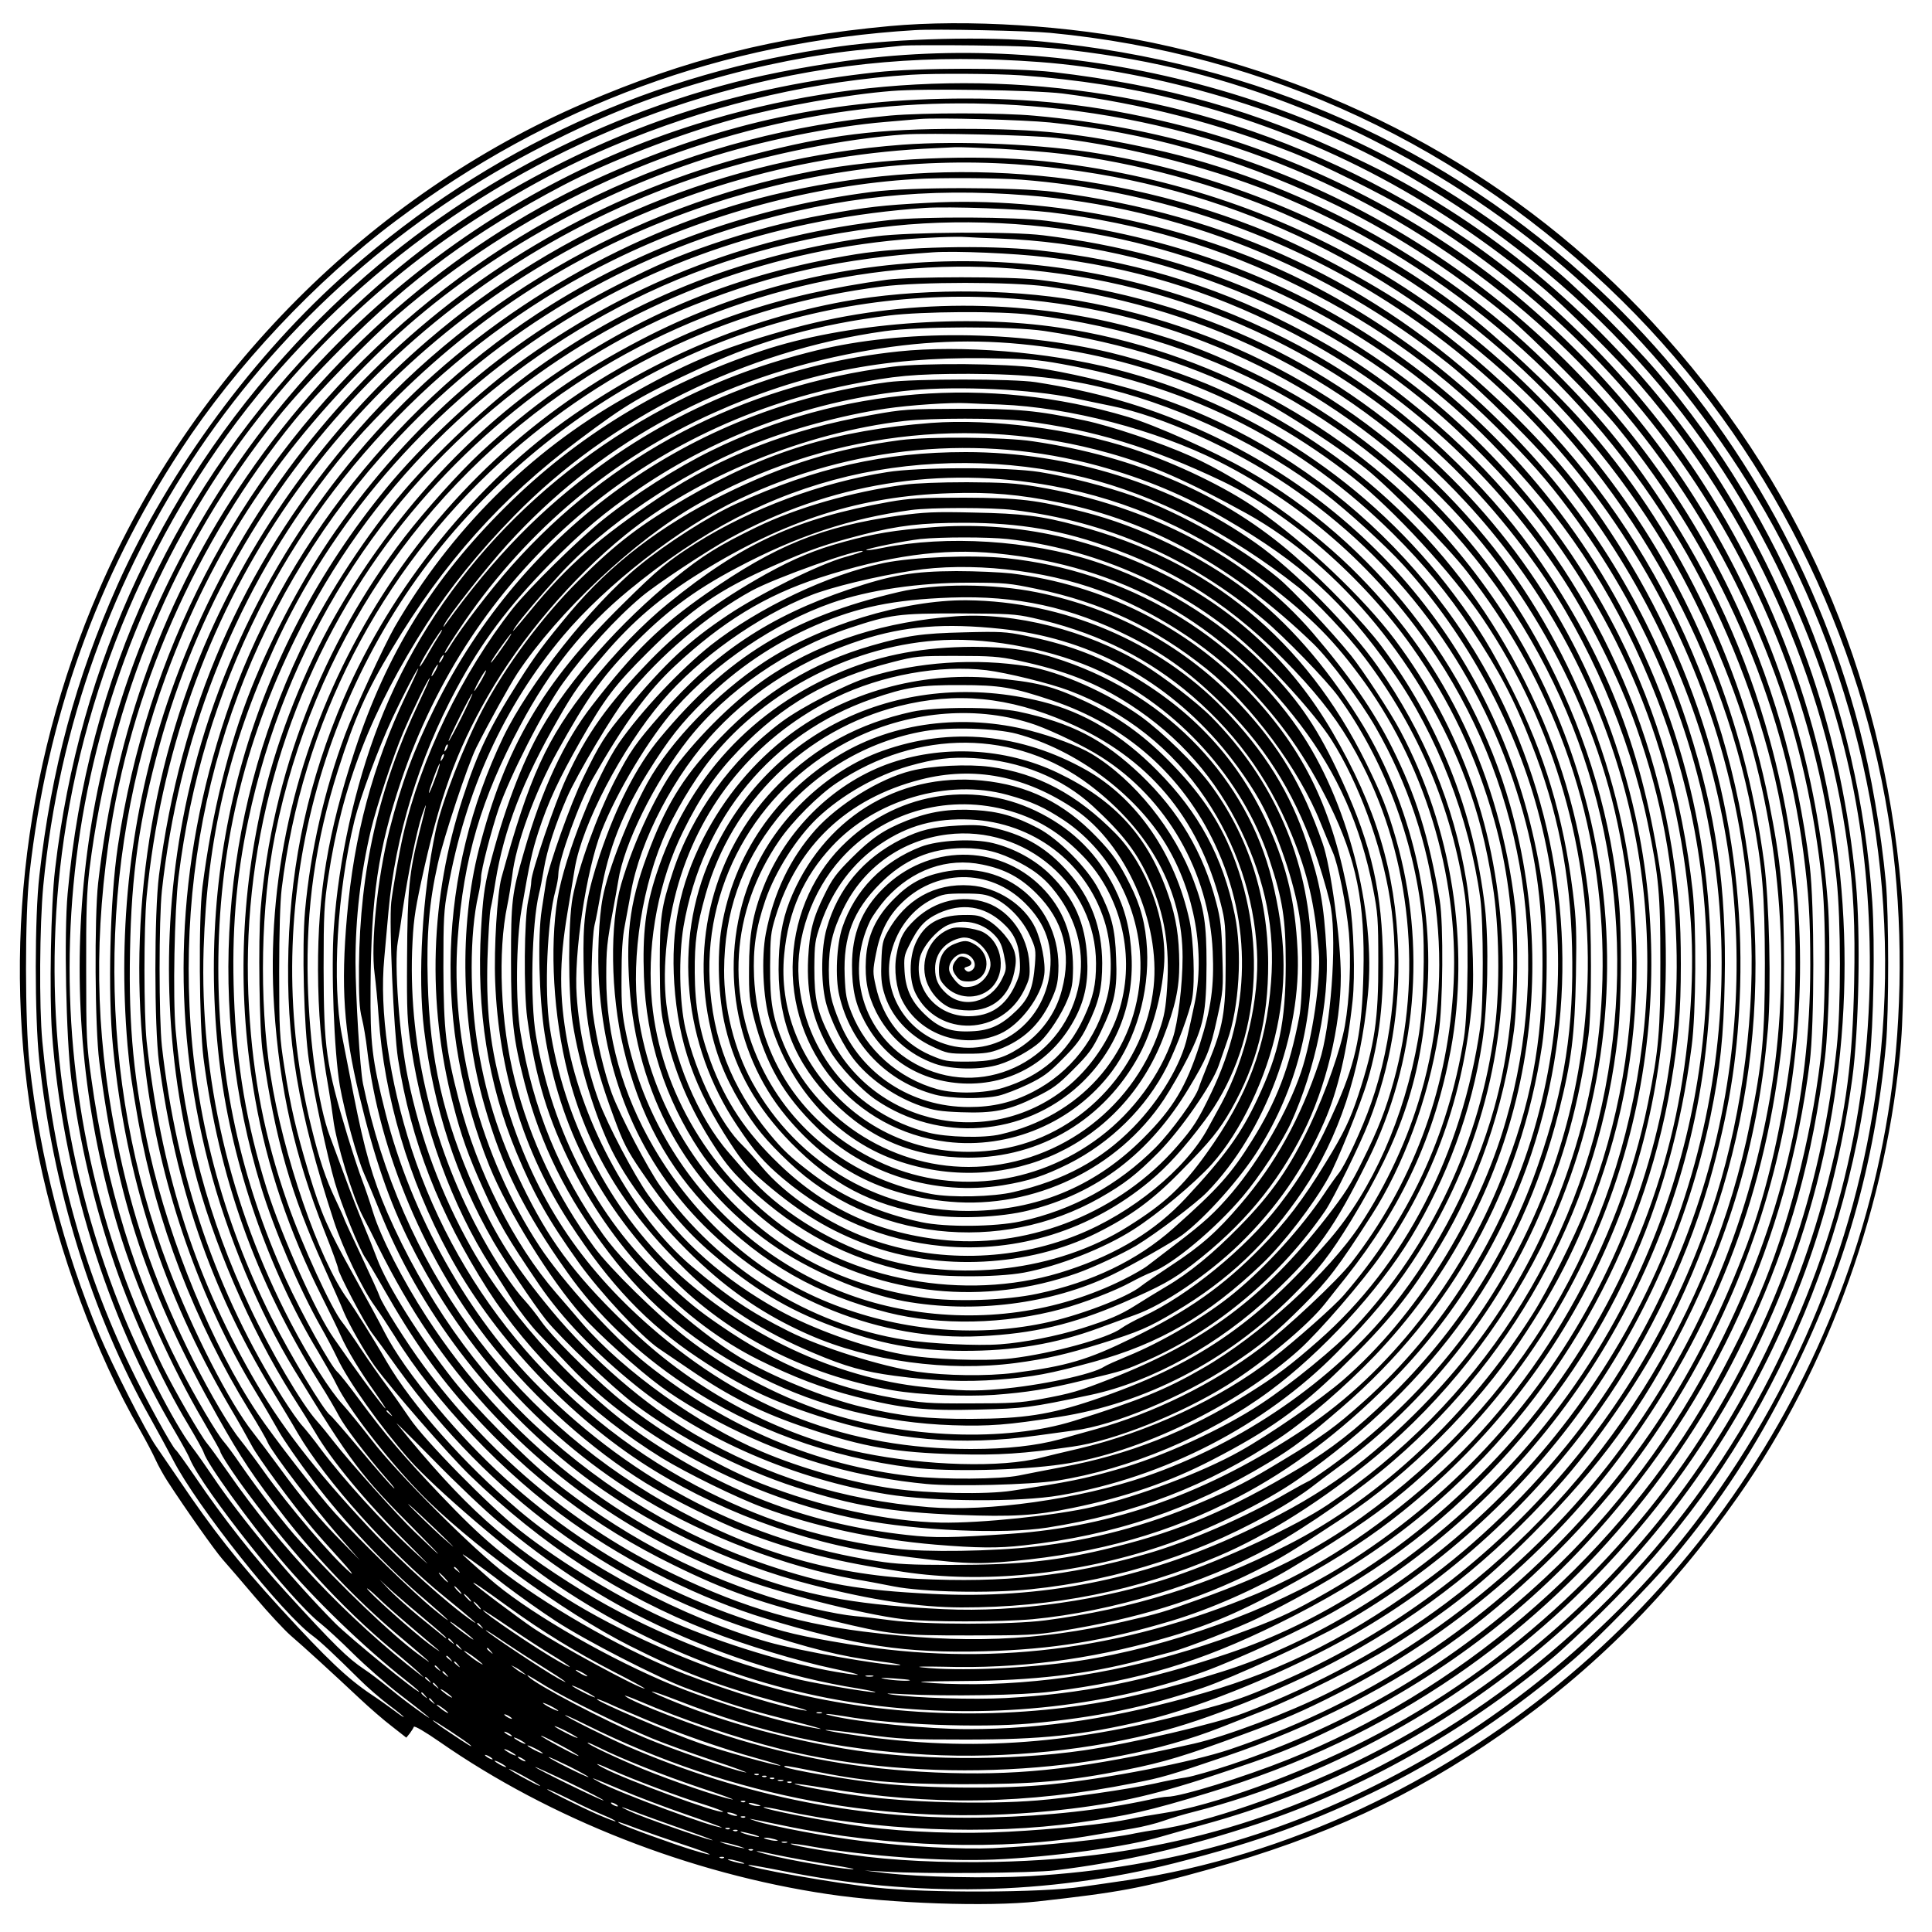 <?xml version="1.0" encoding="UTF-8" standalone="yes"?>
<svg version="1.0" xmlns="http://www.w3.org/2000/svg" width="100mm" height="100mm" viewBox="0 0 1000 1000" preserveAspectRatio="xMidYMid meet">
  <g transform="translate(0,1000) scale(0.1,-0.1)" fill="#000000" stroke="none">
    <path d="M4605 9865 c-591 -55 -1056 -172 -1580 -398 -1106 -476 -2028 -1401
-2513 -2522 -403 -930 -512 -1959 -311 -2935 102 -493 296 -1018 522 -1409 33
-58 70 -129 83 -158 13 -29 41 -79 61 -110 97 -149 241 -353 284 -403 27 -30
104 -120 172 -200 68 -80 149 -167 181 -195 69 -59 224 -201 356 -325 52 -49
128 -115 169 -146 l74 -58 18 22 c9 12 19 28 21 34 3 7 59 -26 134 -78 572
-398 1295 -682 2009 -788 328 -49 827 -66 1085 -38 428 48 536 68 890 167 593
166 1042 373 1510 698 477 331 875 730 1227 1232 471 671 774 1519 843 2356
15 188 16 615 1 784 -98 1134 -531 2120 -1289 2938 -681 735 -1572 1233 -2587
1446 -426 89 -958 123 -1360 86z m830 -35 c1125 -107 2149 -586 2960 -1386
752 -742 1249 -1730 1394 -2774 60 -431 58 -930 -5 -1360 -235 -1602 -1263
-2980 -2739 -3672 -389 -182 -806 -310 -1204 -369 -75 -11 -183 -27 -241 -35
-207 -31 -799 -33 -1067 -4 -219 23 -672 104 -659 117 2 2 82 -12 177 -31 685
-139 1373 -125 2027 40 437 111 726 216 1092 398 330 165 680 401 981 662 121
105 398 389 508 519 246 294 428 573 605 925 282 559 439 1108 498 1735 15
169 15 674 -1 840 -25 264 -76 561 -137 795 -228 871 -698 1664 -1349 2274
-790 739 -1768 1174 -2880 1281 -281 28 -752 16 -1047 -25 -964 -135 -1817
-525 -2544 -1164 -486 -426 -930 -1030 -1195 -1622 -217 -486 -343 -955 -405
-1504 -25 -214 -25 -729 -1 -956 71 -665 272 -1317 573 -1850 43 -77 96 -175
119 -219 122 -239 567 -799 725 -913 37 -27 114 -99 239 -223 42 -42 111 -102
154 -134 42 -31 77 -60 77 -62 0 -3 -21 11 -47 31 -27 20 -81 59 -122 86 -124
83 -229 183 -469 445 -224 245 -352 408 -525 665 -43 63 -96 141 -119 174 -51
72 -227 420 -293 576 -186 446 -307 914 -362 1400 -24 220 -25 772 0 990 91
808 348 1527 783 2192 283 433 698 875 1114 1186 795 596 1693 926 2685 986
106 7 586 -3 700 -14z m110 -90 c429 -51 795 -143 1190 -300 214 -86 302 -127
490 -227 774 -414 1405 -1017 1865 -1782 512 -852 742 -1875 646 -2866 -86
-879 -399 -1689 -930 -2404 -368 -497 -901 -966 -1451 -1276 -641 -363 -1283
-552 -2025 -596 -217 -12 -567 -5 -745 16 l-110 13 115 -6 c198 -12 757 -7
870 7 348 42 682 119 1050 241 534 178 1068 477 1520 854 47 38 161 145 254
236 393 386 686 786 926 1269 244 490 406 1040 466 1581 22 200 29 615 15 830
-69 1018 -460 1982 -1117 2750 -124 145 -378 400 -509 511 -537 455 -1140 775
-1810 960 -598 165 -1207 214 -1795 144 -217 -26 -471 -73 -651 -119 -844
-217 -1609 -661 -2209 -1282 -742 -768 -1190 -1719 -1315 -2794 -22 -185 -30
-645 -16 -845 53 -726 281 -1465 635 -2062 35 -60 71 -124 79 -145 63 -151
527 -736 675 -850 29 -23 106 -93 170 -157 65 -64 173 -159 241 -211 133 -102
189 -148 128 -106 -68 48 -111 80 -187 142 -41 33 -97 76 -125 94 -84 56 -156
126 -403 397 -163 178 -326 384 -469 595 -52 76 -98 140 -103 143 -16 10 -158
267 -234 427 -250 518 -399 1070 -457 1688 -17 184 -14 603 5 805 161 1664
1128 3091 2604 3838 290 147 533 244 832 330 278 81 566 137 816 161 87 9 177
17 199 20 22 2 186 3 365 1 253 -3 365 -8 505 -25z m-165 -61 c612 -46 1312
-255 1832 -545 915 -511 1600 -1237 2024 -2144 287 -615 426 -1202 441 -1865
18 -795 -150 -1530 -512 -2244 -403 -794 -1050 -1473 -1830 -1918 -692 -396
-1367 -582 -2175 -600 -282 -6 -535 6 -755 37 -172 24 -318 51 -312 57 3 2 58
-5 123 -17 276 -48 673 -76 929 -65 300 13 691 66 870 120 44 13 141 40 215
61 1182 324 2179 1099 2788 2164 299 525 483 1073 569 1695 35 258 44 749 19
1016 -73 756 -301 1435 -696 2066 -347 553 -860 1069 -1413 1419 -178 113
-282 171 -494 272 -498 238 -968 371 -1553 439 -207 23 -698 23 -915 -1 -687
-75 -1253 -254 -1835 -578 -363 -203 -678 -444 -995 -762 -793 -796 -1254
-1787 -1355 -2912 -19 -206 -8 -746 19 -959 42 -324 117 -646 226 -965 96
-278 243 -598 377 -820 41 -69 79 -136 83 -150 18 -58 231 -353 392 -545 179
-213 437 -462 656 -634 37 -29 67 -55 67 -57 0 -15 -364 282 -437 356 -226
229 -491 548 -633 760 -35 52 -83 120 -106 150 -89 115 -272 471 -372 725
-310 781 -410 1614 -291 2425 136 933 550 1812 1173 2492 623 681 1416 1160
2306 1392 515 135 1009 177 1570 135z m-95 -69 c297 -22 566 -64 825 -130 691
-176 1299 -490 1870 -965 117 -98 396 -375 511 -510 576 -670 953 -1509 1073
-2390 30 -222 39 -402 33 -704 -8 -399 -40 -649 -133 -1016 -332 -1320 -1217
-2413 -2439 -3010 -347 -169 -784 -320 -1033 -355 -39 -5 -91 -14 -115 -19
-125 -28 -479 -65 -737 -77 -165 -7 -437 7 -678 37 -168 20 -473 77 -552 104
-50 17 -50 16 145 -24 541 -113 1136 -132 1603 -50 64 11 157 27 206 35 49 8
121 26 160 40 39 14 107 34 151 45 738 187 1479 612 2030 1164 308 309 558
637 762 1000 828 1473 766 3302 -159 4725 -311 479 -752 933 -1218 1252 -415
285 -899 511 -1379 643 -849 234 -1762 218 -2606 -47 -591 -185 -1137 -492
-1610 -904 -469 -408 -844 -896 -1120 -1459 -517 -1055 -604 -2279 -245 -3410
97 -303 257 -659 425 -945 46 -80 85 -148 85 -152 0 -13 69 -118 142 -216 238
-322 489 -595 743 -807 72 -59 139 -117 150 -129 l20 -20 -20 15 c-375 290
-728 663 -995 1049 -44 63 -93 131 -109 150 -32 38 -164 266 -229 396 -22 43
-72 156 -112 249 -611 1437 -458 3079 408 4385 326 491 774 940 1262 1265 298
198 563 338 866 458 473 188 957 298 1449 330 121 8 442 6 570 -3z m215 -94
c408 -52 806 -154 1195 -308 140 -55 458 -213 597 -296 1256 -752 2061 -2011
2214 -3462 23 -214 23 -662 1 -870 -75 -696 -276 -1306 -621 -1887 -425 -716
-1068 -1318 -1816 -1700 -351 -179 -796 -340 -1050 -378 -53 -8 -129 -21 -170
-30 -117 -25 -395 -54 -632 -66 -237 -13 -518 -3 -743 26 -181 24 -532 91
-522 101 2 2 45 -5 95 -16 485 -106 1066 -130 1532 -64 258 36 367 61 670 153
480 145 897 343 1285 608 653 447 1192 1087 1525 1811 205 445 324 874 386
1387 22 184 30 606 15 801 -94 1223 -645 2316 -1566 3105 -491 421 -1123 749
-1760 914 -392 101 -732 145 -1135 145 -679 0 -1250 -121 -1868 -396 -728
-322 -1385 -875 -1854 -1559 -427 -621 -680 -1316 -770 -2105 -20 -179 -17
-749 6 -925 89 -710 253 -1200 614 -1840 120 -213 186 -312 346 -518 163 -210
378 -434 573 -599 195 -164 213 -181 116 -109 -139 103 -397 350 -610 584 -76
82 -212 258 -308 397 -32 47 -71 100 -86 117 -38 44 -148 231 -229 388 -229
447 -382 945 -457 1490 -25 177 -27 216 -27 565 -1 304 3 402 17 520 110 877
439 1669 970 2333 75 95 202 233 336 367 362 362 682 597 1146 841 237 124
601 265 889 344 235 64 581 126 811 144 167 14 736 5 885 -13z m-90 -72 c899
-86 1733 -435 2435 -1018 606 -504 1069 -1167 1344 -1921 121 -332 203 -696
243 -1080 22 -216 17 -691 -10 -915 -50 -412 -168 -866 -317 -1215 -65 -153
-210 -437 -296 -579 -485 -810 -1264 -1473 -2144 -1824 -231 -92 -554 -192
-624 -192 -14 0 -57 -7 -96 -16 -242 -52 -514 -83 -820 -91 -647 -17 -1273
106 -1880 369 -96 42 -308 147 -320 160 -5 5 44 -17 110 -50 754 -375 1572
-528 2397 -446 309 30 527 77 846 183 332 110 412 141 637 250 529 256 971
588 1353 1016 612 686 981 1501 1099 2425 25 198 25 816 0 1020 -64 509 -200
978 -411 1416 -534 1105 -1512 1939 -2691 2293 -285 86 -586 143 -910 172
-170 16 -575 16 -745 1 -1011 -91 -1936 -508 -2661 -1199 -729 -694 -1189
-1583 -1339 -2583 -41 -273 -53 -762 -25 -1040 67 -680 259 -1272 600 -1855
49 -82 102 -177 119 -209 30 -58 209 -302 310 -422 28 -34 94 -108 146 -165
52 -57 76 -88 53 -69 -93 79 -316 340 -448 525 -43 61 -97 132 -118 158 -56
68 -155 235 -247 417 -180 358 -299 690 -380 1065 -120 558 -138 1044 -59
1607 111 789 451 1564 964 2193 114 139 386 419 530 543 619 535 1384 897
2195 1036 374 64 765 78 1160 40z m26 -78 c499 -52 945 -178 1424 -401 323
-151 641 -354 941 -600 127 -106 465 -446 570 -575 525 -646 859 -1408 963
-2200 28 -211 36 -343 36 -586 0 -697 -155 -1339 -476 -1974 -226 -447 -532
-856 -893 -1193 -475 -444 -1008 -762 -1631 -971 -91 -30 -195 -60 -231 -66
-37 -5 -109 -19 -160 -31 -138 -30 -455 -76 -609 -88 -271 -22 -668 -11 -930
25 -133 18 -332 55 -327 61 3 2 74 -8 158 -22 545 -93 1042 -85 1599 26 143
28 182 39 470 137 450 152 872 368 1220 625 334 247 681 594 923 927 783 1074
1030 2429 676 3715 -122 442 -300 835 -554 1220 -186 283 -347 477 -607 731
-549 538 -1287 939 -2033 1103 -368 81 -590 104 -985 104 -436 1 -691 -31
-1087 -134 -1423 -368 -2555 -1430 -3028 -2839 -188 -559 -257 -1158 -205
-1770 12 -133 22 -201 56 -395 95 -527 288 -1030 575 -1497 45 -73 88 -147 95
-165 21 -49 245 -344 367 -483 l109 -125 -88 90 c-119 120 -219 239 -327 388
-49 67 -111 149 -137 182 -123 155 -313 526 -440 860 -367 966 -371 2076 -10
3059 241 657 590 1183 1126 1697 443 425 1042 777 1666 978 279 90 654 167
933 190 72 6 150 13 175 15 92 8 540 -4 676 -18z m34 -80 c381 -44 845 -166
1185 -311 857 -366 1564 -982 2039 -1778 205 -344 377 -761 476 -1155 49 -194
86 -415 111 -657 19 -183 16 -620 -5 -795 -46 -390 -126 -743 -233 -1030 -227
-610 -542 -1109 -981 -1554 -483 -489 -1048 -842 -1697 -1061 -193 -65 -637
-152 -930 -181 -232 -24 -623 -22 -875 5 -169 18 -485 73 -499 86 -8 9 14 5
135 -19 272 -56 434 -70 784 -71 381 0 546 15 851 75 195 39 307 73 604 183
207 76 305 118 490 212 587 297 1109 740 1490 1265 450 620 710 1281 802 2045
13 106 17 220 17 470 -1 370 -15 518 -79 840 -148 737 -483 1418 -968 1965
-154 174 -431 432 -617 576 -524 404 -1202 696 -1875 808 -296 50 -728 69
-1025 47 -915 -69 -1765 -419 -2455 -1012 -478 -410 -872 -940 -1131 -1521
-317 -713 -432 -1533 -323 -2320 77 -560 277 -1132 560 -1598 45 -74 100 -169
123 -210 23 -41 103 -157 179 -257 155 -206 385 -451 580 -615 132 -113 157
-142 40 -46 -97 78 -384 358 -509 496 -92 101 -318 393 -400 515 -234 349
-454 883 -560 1352 -81 363 -109 648 -101 1042 7 401 48 683 152 1063 383
1395 1445 2507 2821 2956 324 105 731 187 1034 208 133 9 662 -3 790 -18z
m-295 -56 c105 -6 249 -17 320 -26 369 -42 811 -161 1149 -309 836 -364 1501
-943 1967 -1710 183 -301 354 -694 448 -1025 182 -642 210 -1321 80 -1961
-116 -575 -334 -1092 -665 -1576 -393 -576 -952 -1061 -1600 -1386 -204 -102
-527 -224 -694 -262 -567 -127 -867 -163 -1265 -152 -396 12 -726 64 -1095
174 -211 63 -553 194 -585 225 -5 5 28 -7 75 -27 223 -96 503 -191 735 -249
723 -180 1648 -134 2274 113 53 21 152 60 221 87 172 67 509 236 664 333 295
185 477 330 727 580 352 353 570 653 784 1076 249 494 390 992 436 1543 17
207 7 652 -20 857 -89 672 -324 1296 -689 1830 -701 1024 -1791 1669 -3042
1801 -349 37 -843 16 -1195 -52 -938 -180 -1806 -686 -2407 -1404 -547 -652
-864 -1380 -975 -2240 -25 -197 -25 -779 0 -970 86 -639 269 -1173 582 -1690
48 -80 110 -182 136 -228 147 -250 474 -614 759 -846 128 -104 187 -155 150
-130 -124 84 -372 307 -535 481 -290 310 -467 539 -614 798 -300 527 -469
1066 -542 1725 -15 140 -15 594 0 750 71 729 313 1414 704 1994 763 1130 2004
1820 3377 1879 36 2 83 4 105 5 22 1 126 -3 230 -8z m79 -80 c922 -63 1745
-404 2466 -1021 677 -579 1179 -1449 1349 -2340 54 -284 65 -415 66 -774 0
-373 -13 -515 -76 -825 -197 -985 -762 -1878 -1574 -2487 -303 -227 -666 -425
-1045 -569 -147 -56 -580 -157 -831 -194 -388 -56 -882 -52 -1244 10 -341 59
-641 144 -909 256 -132 55 -97 50 50 -7 434 -170 824 -255 1290 -281 415 -22
855 23 1238 127 265 72 665 237 932 385 417 230 754 498 1088 866 206 227 449
581 585 853 456 911 565 1892 320 2876 -236 944 -796 1758 -1612 2344 -193
138 -542 330 -778 427 -817 336 -1714 403 -2575 194 -718 -175 -1429 -584
-1949 -1121 -536 -554 -910 -1246 -1074 -1989 -138 -626 -128 -1284 30 -1915
97 -387 292 -840 511 -1187 47 -73 100 -159 119 -191 86 -148 264 -362 469
-566 141 -141 144 -145 37 -46 -157 146 -361 370 -477 525 -34 47 -78 101 -95
120 -18 19 -64 85 -102 145 -341 539 -549 1146 -625 1820 -16 145 -16 657 0
805 85 777 366 1500 812 2095 135 181 228 285 409 465 467 461 994 785 1612
991 526 174 1057 244 1583 209z m32 -80 c1339 -105 2528 -843 3209 -1990 338
-570 526 -1188 566 -1860 26 -445 -39 -964 -177 -1408 -351 -1129 -1183 -2056
-2264 -2521 -189 -82 -219 -92 -455 -155 -648 -172 -1182 -205 -1788 -110
-179 28 -114 26 99 -3 182 -25 227 -27 524 -27 390 0 601 22 926 99 297 70
754 259 1084 448 491 280 930 682 1268 1159 265 374 472 814 588 1248 92 344
131 609 141 945 22 797 -185 1569 -599 2238 -194 313 -376 535 -652 796 -644
609 -1391 959 -2301 1078 -199 25 -739 26 -940 0 -602 -77 -1166 -275 -1661
-584 -781 -488 -1398 -1265 -1685 -2125 -258 -772 -288 -1553 -89 -2323 94
-366 263 -771 443 -1065 296 -484 343 -546 626 -830 159 -160 158 -164 -2 -10
-89 85 -335 360 -417 465 -30 39 -70 88 -90 110 -78 87 -240 362 -347 590
-214 454 -338 919 -384 1434 -15 171 -6 620 15 792 62 494 197 943 417 1382
387 772 1050 1427 1834 1811 486 239 1042 388 1560 419 126 8 434 6 551 -3z
m29 -81 c785 -61 1553 -369 2185 -874 162 -130 470 -436 596 -595 744 -934
1039 -2094 824 -3242 -111 -593 -364 -1166 -726 -1651 -221 -293 -499 -573
-779 -783 -401 -301 -763 -486 -1188 -608 -446 -128 -822 -186 -1217 -186
-206 0 -560 35 -705 69 -62 14 -19 12 70 -3 244 -43 690 -60 955 -37 343 31
604 85 896 185 156 53 560 239 722 331 985 563 1674 1513 1906 2630 49 238 68
414 73 696 10 483 -45 868 -188 1314 -319 997 -1044 1838 -1996 2314 -575 287
-1300 437 -1943 401 -235 -12 -315 -22 -532 -61 -189 -34 -391 -87 -583 -153
-180 -62 -283 -106 -480 -206 -593 -300 -1079 -723 -1468 -1278 -162 -231
-326 -538 -436 -814 -119 -299 -204 -647 -253 -1028 -21 -164 -17 -708 5 -885
81 -623 267 -1146 600 -1682 42 -66 87 -144 101 -171 28 -54 141 -204 244
-322 37 -41 53 -64 38 -50 -16 14 -93 102 -172 197 -79 94 -149 175 -155 178
-31 20 -208 313 -305 507 -253 505 -398 1053 -423 1608 -49 1052 304 2067 990
2845 505 573 1146 983 1874 1199 500 149 950 196 1470 155z m121 -88 c465 -56
883 -181 1294 -386 419 -209 746 -448 1080 -791 147 -150 235 -255 350 -414
753 -1042 952 -2347 542 -3560 -199 -588 -553 -1138 -1013 -1572 -404 -382
-898 -683 -1359 -829 -278 -88 -528 -148 -752 -179 -580 -81 -1187 -34 -1718
135 -347 110 -726 286 -982 456 -273 182 -376 268 -599 502 -198 208 -283 309
-419 492 -53 72 -104 136 -114 144 -33 28 -186 303 -267 481 -234 517 -349
1049 -349 1610 0 606 130 1161 401 1710 375 761 974 1361 1741 1746 408 204
865 334 1354 385 404 42 853 11 1250 -86 709 -174 1347 -532 1841 -1036 372
-379 624 -756 822 -1232 423 -1011 391 -2135 -88 -3133 -304 -631 -786 -1172
-1391 -1561 -236 -151 -459 -259 -705 -342 -426 -143 -758 -209 -1149 -230
-167 -9 -463 0 -591 18 -41 6 -23 7 60 2 231 -12 621 -6 765 13 457 58 769
152 1174 351 480 236 830 493 1159 850 553 600 876 1303 983 2140 23 172 25
628 5 805 -54 480 -182 924 -381 1320 -227 453 -561 877 -940 1196 -580 488
-1262 781 -2040 876 -166 21 -691 17 -865 -5 -658 -86 -1240 -312 -1760 -685
-241 -173 -534 -448 -722 -677 -187 -228 -383 -535 -500 -784 -412 -873 -483
-1853 -202 -2774 69 -226 199 -529 308 -722 28 -49 67 -123 86 -163 57 -121
223 -355 375 -528 128 -145 516 -478 730 -626 496 -342 1073 -567 1650 -642
592 -78 1213 -16 1730 171 183 67 519 222 686 318 1038 595 1746 1646 1904
2824 104 784 -24 1557 -375 2261 -302 606 -771 1132 -1340 1502 -499 325
-1054 524 -1686 605 -161 21 -641 23 -814 4 -693 -75 -1316 -311 -1880 -711
-242 -172 -539 -449 -729 -681 -694 -848 -995 -1903 -856 -3002 63 -498 250
-1039 505 -1461 36 -61 81 -139 98 -175 61 -123 253 -373 425 -552 246 -257
749 -625 1092 -798 269 -136 460 -208 775 -293 99 -26 160 -45 135 -42 -114
15 -377 94 -620 187 -286 110 -666 321 -931 519 -160 119 -561 519 -694 693
-55 71 -123 154 -151 185 -64 69 -174 241 -270 425 -315 603 -471 1274 -450
1935 18 568 129 1041 365 1558 293 644 781 1212 1392 1620 576 385 1240 605
1979 656 123 8 493 -5 646 -23z m-258 -136 c812 -30 1681 -381 2292 -927 193
-172 392 -386 527 -566 456 -611 703 -1282 755 -2049 20 -299 -9 -670 -78
-998 -144 -679 -484 -1315 -969 -1814 -278 -286 -548 -493 -893 -685 -143 -80
-220 -114 -417 -186 -431 -158 -848 -242 -1270 -256 -93 -3 -224 -1 -290 4
-111 8 -100 9 150 11 361 2 644 35 915 107 52 14 127 34 165 44 80 21 347 126
445 174 361 180 639 356 875 555 668 565 1119 1353 1264 2211 39 230 51 372
51 620 0 236 -11 371 -46 595 -142 883 -593 1680 -1269 2244 -248 207 -429
328 -710 472 -407 209 -836 335 -1305 384 -264 28 -699 18 -940 -21 -615 -100
-1116 -305 -1620 -663 -424 -301 -801 -725 -1078 -1213 -155 -272 -291 -615
-364 -918 -126 -525 -141 -1053 -47 -1580 61 -346 176 -687 344 -1020 40 -80
85 -171 99 -204 32 -73 100 -185 177 -293 32 -46 57 -83 54 -83 -6 0 -107 135
-176 233 -30 43 -71 101 -91 130 -90 126 -268 524 -347 773 -105 335 -157 640
-170 999 -12 328 10 608 74 910 190 900 676 1678 1395 2231 573 441 1269 711
1990 774 125 11 283 17 330 13 14 -1 94 -5 178 -8z m237 -96 c445 -52 835
-170 1237 -373 574 -290 1053 -715 1415 -1256 152 -226 314 -551 403 -805 131
-373 195 -720 207 -1120 39 -1303 -623 -2534 -1731 -3222 -366 -227 -900 -419
-1359 -489 -270 -40 -631 -56 -817 -34 -37 4 12 5 115 3 382 -11 755 37 1130
144 242 68 411 141 690 296 231 128 399 238 555 364 827 665 1317 1633 1359
2683 8 187 1 433 -14 549 -87 640 -256 1110 -580 1606 -130 198 -249 347 -410
514 -368 380 -755 644 -1226 840 -997 412 -2125 366 -3069 -126 -325 -169
-564 -337 -831 -584 -110 -102 -287 -299 -395 -439 -425 -553 -687 -1231 -745
-1925 -13 -160 -7 -627 11 -745 65 -449 146 -731 317 -1108 41 -92 88 -196
102 -232 27 -65 112 -213 160 -280 92 -126 380 -456 493 -566 372 -361 777
-624 1237 -805 184 -73 466 -158 641 -195 165 -35 175 -44 19 -18 -243 41
-589 146 -844 257 -254 110 -573 301 -797 478 -159 127 -491 464 -568 579 -35
52 -89 129 -120 170 -31 41 -90 125 -130 185 -40 61 -84 123 -97 139 -56 67
-211 405 -287 625 -116 334 -176 639 -197 1002 -48 805 177 1619 632 2289 409
603 1017 1094 1675 1353 410 162 767 240 1234 271 114 8 421 -5 585 -25z
m-174 -59 c450 -35 854 -139 1254 -322 587 -269 1082 -683 1462 -1223 268
-380 475 -863 572 -1328 57 -276 65 -362 65 -717 0 -355 -8 -452 -64 -729
-150 -742 -560 -1458 -1115 -1949 -306 -270 -603 -463 -912 -592 -704 -294
-1391 -378 -2111 -260 -253 42 -330 60 -509 120 -638 211 -1186 585 -1617
1103 -133 160 -223 289 -276 392 -25 50 -97 182 -160 295 -136 245 -166 314
-232 530 -65 218 -94 340 -126 545 -25 158 -27 192 -27 495 0 205 5 364 13
430 105 860 505 1637 1136 2212 552 502 1223 810 1971 905 200 25 666 25 855
0 852 -116 1597 -499 2168 -1117 705 -763 1039 -1789 912 -2806 -124 -999
-633 -1858 -1450 -2446 -240 -172 -492 -300 -835 -423 -197 -71 -214 -76 -401
-119 -443 -101 -829 -116 -1345 -51 -371 47 -675 143 -1043 327 -477 239 -901
600 -1235 1051 -83 112 -214 319 -226 357 -4 14 -48 109 -96 212 -49 103 -89
190 -89 193 0 3 -20 47 -44 98 -50 105 -83 204 -125 375 -271 1092 25 2284
776 3125 714 798 1727 1223 2782 1166 843 -45 1631 -392 2244 -988 491 -477
845 -1132 972 -1796 40 -211 54 -340 61 -555 16 -474 -64 -932 -238 -1375 -58
-148 -197 -425 -275 -547 -329 -520 -788 -952 -1273 -1197 -409 -208 -805
-330 -1250 -388 -179 -23 -620 -23 -795 0 -66 9 -151 19 -190 22 -98 9 -313
58 -447 101 -410 132 -776 330 -1123 607 -139 112 -394 369 -507 512 -175 222
-346 494 -397 632 -16 43 -48 123 -71 178 -23 55 -66 165 -95 245 -30 80 -65
174 -78 210 -59 157 -106 484 -114 796 -10 383 40 732 157 1099 86 270 147
408 278 625 268 448 567 782 963 1079 258 194 320 230 649 382 298 138 601
221 962 266 173 21 567 24 733 4 986 -114 1841 -613 2408 -1403 523 -731 729
-1623 581 -2517 -151 -912 -672 -1715 -1454 -2241 -163 -109 -531 -281 -795
-370 -361 -122 -813 -187 -1190 -169 -423 20 -669 62 -962 164 -707 246 -1305
716 -1716 1350 -122 188 -236 410 -276 540 -17 55 -42 129 -56 165 -14 36 -48
139 -76 230 -112 371 -123 452 -124 870 0 281 3 332 24 470 72 478 222 862
509 1310 123 191 269 372 454 561 494 506 1192 854 1918 955 180 25 657 26
825 1 416 -62 784 -179 1125 -359 134 -70 417 -256 540 -354 126 -101 423
-403 524 -534 212 -275 362 -539 483 -849 261 -673 289 -1434 78 -2127 -165
-541 -434 -988 -834 -1384 -284 -281 -515 -440 -894 -616 -517 -240 -1041
-343 -1602 -314 -379 19 -557 50 -855 150 -428 143 -828 382 -1185 709 -318
291 -591 681 -780 1114 -77 179 -118 321 -175 611 -27 138 -54 276 -60 306
-53 271 -25 746 65 1114 30 121 123 372 197 531 53 113 127 255 133 255 2 0
-27 -64 -65 -142 -170 -358 -268 -722 -304 -1141 -32 -363 -17 -590 63 -924
78 -326 156 -554 267 -774 277 -554 701 -1015 1213 -1321 321 -192 731 -348
1086 -412 50 -8 140 -25 200 -37 151 -30 498 -37 710 -15 460 47 906 193 1300
427 56 33 123 78 150 99 28 22 96 73 152 114 437 322 810 790 1028 1291 129
296 209 586 257 935 17 124 17 589 0 730 -49 401 -152 747 -328 1100 -339 680
-884 1201 -1585 1516 -156 70 -380 145 -562 189 -485 116 -1075 120 -1522 11
-264 -65 -486 -146 -716 -262 -721 -364 -1275 -963 -1549 -1674 -123 -319
-207 -698 -232 -1052 -15 -211 1 -643 31 -818 24 -135 89 -373 126 -456 15
-33 49 -115 77 -184 206 -518 574 -1003 1028 -1356 337 -263 784 -479 1216
-588 314 -80 551 -115 769 -116 476 -1 911 86 1332 266 255 108 547 294 818
519 346 288 644 666 849 1074 24 47 73 160 109 251 258 652 305 1352 136 2025
-135 535 -380 1001 -745 1415 -500 568 -1227 960 -1989 1074 -484 73 -1112 24
-1540 -119 -519 -173 -960 -441 -1330 -810 -377 -374 -614 -758 -779 -1261
-139 -424 -191 -735 -190 -1134 1 -229 16 -395 54 -610 10 -58 21 -132 25
-164 13 -113 102 -406 153 -502 15 -28 52 -100 81 -160 163 -326 337 -583 560
-828 349 -383 777 -676 1276 -871 216 -85 664 -200 880 -226 128 -15 502 -15
670 0 411 39 885 183 1231 374 196 109 462 295 635 445 658 568 1071 1352
1164 2209 17 164 20 512 5 683 -38 419 -161 842 -360 1235 -335 663 -877 1192
-1550 1513 -239 115 -424 181 -670 242 -566 140 -1180 129 -1740 -31 -345 -98
-507 -167 -830 -350 -489 -277 -897 -684 -1187 -1184 -53 -92 -212 -435 -256
-555 -108 -290 -180 -606 -208 -913 -17 -187 -6 -604 20 -777 26 -174 95 -496
134 -630 33 -114 128 -349 158 -391 10 -14 53 -86 95 -160 151 -265 283 -452
449 -635 308 -341 645 -596 1050 -794 276 -136 457 -199 825 -289 297 -72 336
-76 710 -76 292 0 340 2 470 23 398 64 703 158 1011 312 138 70 174 92 454
276 332 219 687 572 913 912 202 301 322 546 433 882 141 428 194 872 159
1340 -51 695 -331 1401 -769 1935 -533 651 -1277 1084 -2111 1229 -373 65
-845 63 -1215 -5 -495 -91 -968 -290 -1395 -585 -502 -347 -942 -890 -1191
-1469 -180 -421 -272 -837 -286 -1295 -14 -464 49 -840 235 -1410 46 -141 147
-351 211 -439 26 -36 72 -106 102 -154 212 -344 567 -717 918 -966 303 -215
670 -397 1006 -499 465 -141 723 -180 1130 -169 354 10 623 54 970 158 202 61
437 165 613 270 426 255 606 392 862 655 438 451 740 990 896 1593 138 537
148 1112 28 1651 -150 673 -474 1268 -950 1744 -581 581 -1304 928 -2139 1028
-146 17 -657 17 -785 0 -560 -76 -996 -225 -1441 -491 -1132 -676 -1815 -1971
-1730 -3276 28 -421 106 -767 261 -1159 39 -98 70 -184 70 -192 0 -22 136
-281 175 -333 19 -25 82 -111 139 -191 470 -648 1084 -1101 1821 -1343 313
-102 465 -140 665 -166 80 -10 127 -19 105 -20 -86 -2 -518 74 -680 120 -434
123 -956 399 -1290 682 -286 244 -550 541 -683 768 -70 122 -165 272 -203 325
-147 200 -336 750 -399 1161 -60 393 -50 878 25 1248 195 964 751 1795 1558
2329 663 439 1485 656 2258 596z m44 -391 c629 -60 1215 -295 1716 -689 214
-169 515 -496 676 -735 368 -547 561 -1216 540 -1875 -33 -1009 -519 -1925
-1335 -2514 -52 -37 -101 -70 -110 -73 -9 -4 -59 -31 -111 -61 -216 -126 -510
-253 -731 -316 -399 -114 -733 -150 -1180 -128 -460 23 -879 149 -1305 393
-817 467 -1372 1236 -1566 2169 -16 77 -38 446 -39 630 0 230 26 455 80 685
28 118 116 384 167 504 48 112 130 281 137 281 3 0 -23 -57 -56 -127 -208
-438 -305 -867 -310 -1363 -1 -161 2 -219 15 -270 9 -36 21 -108 27 -160 62
-536 304 -1107 654 -1542 221 -274 505 -529 788 -704 128 -79 381 -205 513
-255 268 -101 476 -153 821 -205 412 -62 894 -14 1331 132 237 79 538 226 710
346 709 495 1156 1126 1352 1907 65 258 82 396 88 701 4 230 2 287 -16 433
-49 390 -147 716 -316 1052 -104 206 -174 321 -300 489 -428 573 -1054 988
-1755 1166 -349 89 -796 125 -1119 91 -556 -58 -1094 -264 -1541 -590 -311
-226 -549 -470 -803 -821 -12 -18 -15 -19 -8 -4 22 47 215 292 326 415 462
509 1056 842 1755 984 321 65 608 83 905 54z m210 -103 c684 -123 1239 -407
1717 -880 158 -157 284 -310 404 -491 147 -223 220 -362 311 -595 135 -342
201 -672 210 -1055 10 -412 -38 -722 -173 -1116 -156 -457 -421 -871 -780
-1219 -163 -158 -296 -262 -460 -360 -359 -214 -614 -323 -959 -408 -285 -71
-477 -92 -845 -92 -203 0 -281 4 -382 20 -660 102 -1251 406 -1745 898 -370
368 -665 895 -798 1422 -70 279 -79 356 -77 650 3 469 39 713 157 1065 359
1067 1224 1832 2324 2054 227 46 332 56 616 56 303 -1 498 -22 728 -80 387
-98 801 -298 1109 -535 121 -92 320 -274 412 -375 332 -366 586 -837 706
-1310 136 -533 125 -1084 -31 -1618 -157 -534 -472 -1036 -880 -1401 -145
-130 -213 -180 -414 -301 -190 -115 -246 -144 -434 -224 -276 -118 -561 -193
-853 -226 -218 -25 -570 -30 -719 -11 -360 46 -653 134 -969 292 -737 369
-1288 1005 -1540 1777 -115 355 -167 715 -141 988 6 68 16 178 22 244 35 387
158 790 351 1149 130 242 269 427 482 645 170 173 284 269 466 393 414 282
908 460 1408 508 247 23 623 5 838 -40 55 -12 143 -30 196 -41 263 -53 629
-218 915 -411 567 -385 976 -931 1183 -1583 95 -297 134 -560 134 -895 0 -408
-61 -729 -211 -1105 -210 -531 -587 -1011 -1019 -1299 -501 -334 -988 -508
-1524 -545 -308 -21 -392 -22 -535 -6 -488 54 -906 208 -1328 487 -344 227
-723 636 -927 998 -156 277 -265 571 -329 882 -43 207 -72 594 -52 703 6 33
18 110 26 170 26 178 72 404 99 485 30 86 27 71 -14 -90 -52 -205 -61 -295
-63 -645 -2 -286 1 -335 21 -465 63 -414 211 -821 414 -1137 29 -45 80 -124
112 -175 33 -51 93 -129 135 -173 42 -43 112 -117 156 -163 363 -382 938 -686
1506 -797 298 -58 743 -77 969 -42 453 71 830 216 1203 464 137 91 346 272
493 426 728 762 989 1824 700 2850 -202 718 -707 1361 -1361 1733 -169 97
-478 235 -620 277 -720 214 -1486 152 -2152 -175 -180 -88 -403 -230 -563
-359 -126 -101 -384 -355 -466 -459 -263 -334 -477 -777 -568 -1175 -21 -93
-53 -277 -61 -345 -12 -107 13 -666 35 -810 67 -427 212 -798 465 -1196 212
-331 536 -645 900 -870 129 -79 389 -207 528 -258 258 -96 578 -165 888 -191
218 -18 325 -19 457 -4 467 51 866 186 1266 427 127 76 205 135 382 288 573
495 925 1133 1036 1875 29 198 32 611 5 804 -150 1078 -807 1953 -1791 2387
-266 117 -526 192 -836 240 -115 18 -630 18 -765 0 -1021 -136 -1888 -758
-2345 -1685 -109 -220 -174 -396 -234 -632 -63 -250 -98 -592 -77 -745 6 -47
16 -148 21 -225 29 -414 154 -838 363 -1225 221 -410 591 -811 992 -1076 370
-243 842 -421 1271 -478 389 -51 455 -55 660 -36 439 41 810 146 1164 332 272
142 526 333 781 588 332 332 588 746 736 1190 234 707 211 1451 -67 2145 -341
853 -1064 1520 -1945 1794 -169 52 -400 106 -550 127 -152 23 -588 26 -745 6
-780 -99 -1462 -456 -1973 -1032 -109 -123 -258 -318 -316 -412 -12 -21 -25
-38 -28 -38 -7 0 32 62 106 170 325 471 767 841 1285 1073 456 205 871 289
1401 283 219 -3 268 -6 400 -30z m-315 -210 c355 -14 803 -131 1127 -294 454
-229 843 -577 1129 -1012 464 -706 595 -1580 359 -2399 -144 -503 -467 -1017
-842 -1343 -111 -97 -388 -288 -538 -371 -191 -107 -519 -231 -755 -286 -193
-45 -585 -86 -790 -82 -272 5 -629 83 -929 202 -245 97 -560 287 -761 459
-143 122 -327 307 -378 380 -25 36 -64 85 -87 110 -55 59 -142 187 -215 319
-254 454 -384 981 -367 1487 6 149 12 196 47 360 93 430 180 674 345 961 175
304 434 609 710 833 373 303 934 532 1445 591 141 16 490 16 620 0 358 -45
660 -137 1025 -311 350 -168 729 -498 982 -856 197 -278 334 -567 427 -899
132 -467 132 -1016 0 -1490 -102 -364 -288 -728 -525 -1025 -306 -384 -780
-711 -1279 -882 -346 -118 -817 -184 -1124 -159 -446 37 -838 160 -1211 378
-252 148 -531 388 -738 637 -191 230 -293 390 -398 627 -164 368 -235 680
-245 1079 -7 242 7 409 52 609 31 139 155 512 199 601 67 133 169 317 213 385
210 316 606 689 929 873 651 372 1419 468 2132 267 222 -62 405 -143 714 -313
483 -268 917 -796 1135 -1382 63 -168 105 -332 138 -542 34 -210 39 -524 11
-743 -74 -579 -328 -1121 -724 -1544 -99 -106 -328 -293 -484 -396 -201 -133
-518 -278 -754 -343 -165 -47 -245 -63 -538 -108 -130 -20 -433 -15 -612 11
-213 30 -476 104 -683 192 -326 138 -712 414 -928 663 -43 51 -105 122 -136
158 -219 253 -407 626 -503 998 -67 258 -79 363 -80 684 0 254 2 299 23 410
92 510 289 942 597 1309 224 266 603 561 910 707 586 279 1246 340 1859 173
240 -66 446 -152 659 -275 394 -229 608 -424 864 -788 232 -330 397 -757 455
-1176 17 -126 17 -547 0 -665 -95 -659 -390 -1231 -837 -1624 -147 -129 -215
-180 -363 -273 -318 -199 -619 -318 -972 -383 -74 -14 -171 -33 -215 -42 -97
-20 -395 -22 -555 -4 -497 57 -959 252 -1370 579 -172 136 -438 429 -558 612
-305 464 -463 1061 -423 1593 31 417 121 723 324 1102 153 288 333 512 562
700 376 309 730 493 1135 590 394 93 823 91 1220 -6 371 -91 756 -289 1111
-569 87 -69 255 -247 344 -366 278 -369 450 -777 517 -1229 21 -142 18 -601
-5 -740 -84 -508 -285 -938 -622 -1329 -49 -57 -249 -234 -370 -328 -268 -208
-646 -383 -1005 -467 -74 -17 -161 -38 -192 -46 -204 -53 -596 -42 -923 25
-425 87 -861 318 -1190 631 -278 264 -412 437 -549 708 -130 258 -205 483
-251 753 -45 264 -45 597 1 796 8 35 14 76 14 92 0 37 52 238 91 354 59 171
233 512 333 651 118 164 272 333 406 446 76 64 334 235 455 302 522 286 1089
378 1671 272 401 -74 765 -238 1104 -498 242 -186 357 -303 514 -520 327 -457
496 -1047 457 -1608 -35 -518 -214 -992 -526 -1394 -72 -93 -338 -342 -473
-444 -245 -185 -550 -335 -852 -419 -58 -16 -141 -39 -185 -52 -122 -33 -272
-50 -460 -50 -631 0 -1170 205 -1659 633 -364 318 -593 668 -736 1122 -87 277
-115 479 -107 780 4 121 11 240 17 265 6 25 17 88 25 140 44 268 141 520 325
840 80 140 119 194 232 326 152 179 300 305 506 432 437 271 827 395 1288 409
213 7 358 -6 566 -48 476 -96 905 -334 1317 -732 84 -82 243 -295 321 -431
333 -580 418 -1261 235 -1895 -67 -234 -177 -472 -315 -681 -162 -246 -525
-577 -816 -743 -190 -110 -332 -167 -664 -271 -354 -111 -879 -91 -1295 48
-252 85 -507 222 -715 384 -145 113 -393 356 -474 466 -193 262 -332 554 -412
869 -74 291 -89 660 -38 902 8 39 19 107 25 151 18 163 118 436 235 646 150
270 224 376 374 532 177 184 327 297 550 415 314 167 590 258 905 301 102 14
418 14 532 0 480 -58 911 -246 1293 -566 106 -88 327 -316 387 -399 234 -323
391 -737 434 -1144 17 -163 7 -473 -21 -630 -71 -405 -237 -779 -458 -1036
-382 -441 -694 -653 -1227 -833 -221 -74 -358 -95 -625 -96 -234 -1 -362 13
-565 61 -192 45 -470 158 -638 259 -228 138 -571 446 -704 632 -227 317 -365
654 -429 1047 -26 155 -23 474 5 635 44 254 54 299 88 405 49 152 106 274 218
471 125 219 179 290 344 454 229 229 374 329 658 453 189 84 269 111 463 161
181 46 299 60 520 60 290 0 512 -38 780 -137 381 -140 675 -345 982 -683 130
-145 212 -262 299 -431 251 -490 312 -1098 163 -1638 -41 -148 -81 -252 -160
-410 -61 -125 -94 -175 -191 -300 -323 -413 -627 -640 -1113 -831 -169 -66
-203 -76 -365 -106 -102 -19 -156 -22 -360 -22 -219 -1 -254 2 -400 28 -321
56 -606 175 -895 374 -117 80 -166 120 -303 247 -334 308 -568 757 -653 1255
-31 181 -22 577 16 735 6 22 17 79 25 127 17 102 61 235 120 371 53 121 238
431 312 524 165 208 418 422 643 545 122 67 559 222 576 205 2 -2 -40 -16 -94
-31 -133 -37 -443 -191 -604 -299 -205 -137 -320 -244 -527 -492 -108 -128
-139 -178 -222 -350 -66 -135 -180 -457 -193 -541 -3 -21 -13 -86 -22 -143
-22 -137 -14 -457 15 -641 78 -490 284 -887 654 -1261 298 -302 698 -506 1147
-585 138 -24 374 -34 525 -24 171 13 273 29 461 75 217 52 215 52 342 108 354
159 680 434 912 771 43 64 180 342 225 458 113 291 162 584 152 892 -14 405
-115 740 -340 1126 -209 358 -498 630 -866 815 -392 196 -791 278 -1206 246
-196 -15 -302 -33 -455 -75 -151 -41 -258 -86 -405 -167 -252 -141 -432 -275
-599 -446 -222 -230 -331 -383 -436 -613 -59 -128 -180 -486 -180 -530 0 -16
-7 -62 -16 -102 -21 -93 -24 -468 -5 -608 42 -310 108 -525 237 -780 219 -430
573 -795 960 -988 181 -90 333 -148 506 -192 240 -61 359 -73 633 -66 237 6
263 9 580 76 315 67 667 262 942 523 233 220 319 341 493 691 252 507 305
1110 145 1666 -45 155 -72 223 -153 389 -316 640 -814 1050 -1497 1231 -186
50 -282 62 -535 67 -205 5 -255 2 -390 -16 -395 -56 -636 -153 -995 -404 -238
-166 -373 -298 -589 -577 -146 -187 -261 -434 -354 -760 -63 -217 -67 -254
-67 -560 0 -308 11 -405 70 -634 83 -321 216 -590 435 -878 212 -280 456 -480
792 -649 295 -149 637 -234 988 -246 190 -6 286 1 550 43 449 70 869 288 1208
625 134 133 196 213 307 394 263 432 367 749 394 1206 28 477 -103 990 -358
1393 -175 278 -366 495 -574 655 -239 183 -556 337 -847 411 -248 63 -331 73
-620 74 -230 0 -281 -3 -389 -22 -479 -86 -758 -213 -1141 -524 -131 -106
-278 -258 -407 -420 -225 -284 -312 -474 -458 -1003 -21 -79 -39 -362 -32
-535 18 -463 147 -882 383 -1246 210 -323 403 -526 667 -702 218 -146 372
-220 622 -301 388 -126 737 -157 1135 -101 74 10 160 22 190 26 203 25 562
174 804 334 160 105 236 168 382 314 129 130 180 196 352 464 166 257 295 607
348 942 23 142 26 570 6 690 -58 334 -122 541 -247 791 -94 188 -222 373 -410
593 -334 389 -843 659 -1430 757 -106 18 -172 22 -360 23 -139 0 -267 -5 -325
-13 -272 -37 -557 -119 -765 -220 -197 -96 -275 -144 -427 -267 -276 -224
-541 -523 -685 -774 -103 -179 -199 -436 -272 -725 -24 -96 -32 -159 -41 -315
-25 -416 36 -802 183 -1155 90 -217 164 -348 326 -575 107 -149 321 -379 411
-440 30 -20 105 -71 165 -112 205 -140 371 -223 609 -302 285 -96 456 -125
765 -133 220 -6 350 3 601 39 214 30 556 166 801 318 182 113 420 311 507 422
26 33 74 94 108 136 292 369 459 731 543 1177 101 547 6 1150 -261 1652 -52
98 -194 314 -255 390 -104 128 -306 343 -379 403 -191 158 -505 336 -744 421
-146 52 -342 102 -490 126 -165 26 -625 26 -790 -1 -342 -54 -701 -188 -985
-366 -149 -94 -197 -134 -388 -323 -408 -403 -603 -736 -738 -1262 -103 -402
-92 -906 28 -1325 90 -317 205 -549 429 -865 153 -218 359 -415 609 -582 342
-229 750 -377 1175 -429 192 -23 559 -15 778 17 396 57 904 303 1227 593 101
91 329 354 424 491 273 392 428 825 471 1316 13 147 -2 448 -30 619 -65 396
-217 764 -458 1109 -145 208 -432 499 -632 640 -431 304 -963 471 -1502 471
-420 0 -776 -80 -1188 -268 -141 -64 -363 -206 -505 -323 -243 -199 -569 -612
-700 -884 -338 -706 -363 -1503 -70 -2225 94 -230 313 -584 478 -770 81 -92
293 -283 408 -367 104 -77 263 -169 414 -240 305 -145 619 -231 960 -264 148
-14 539 -4 675 17 375 59 787 232 1099 462 270 199 564 518 734 797 187 309
314 654 369 1010 29 187 35 516 14 699 -58 499 -239 955 -537 1353 -90 120
-281 318 -449 466 -357 313 -814 514 -1355 593 -146 22 -539 25 -685 6 -333
-44 -597 -125 -915 -282 -326 -161 -584 -359 -794 -609 -135 -162 -180 -222
-269 -363 -147 -231 -210 -362 -286 -596 -170 -520 -187 -1059 -51 -1587 42
-165 81 -272 156 -438 79 -176 125 -254 290 -497 118 -173 290 -353 504 -525
344 -276 820 -482 1295 -559 239 -39 686 -42 895 -6 540 92 1060 360 1434 739
176 179 284 308 389 466 325 487 490 1064 468 1635 -23 591 -210 1126 -556
1589 -161 215 -461 500 -715 677 -159 111 -417 236 -645 311 -316 104 -728
157 -1040 134 -493 -38 -853 -148 -1266 -388 -238 -138 -363 -233 -557 -426
-189 -187 -381 -445 -500 -672 -96 -183 -212 -481 -242 -625 -69 -328 -94
-752 -60 -1030 49 -403 166 -762 358 -1095 56 -97 210 -327 272 -405 75 -94
343 -350 457 -436 234 -176 547 -338 838 -432 295 -96 492 -129 838 -143 284
-11 400 -4 594 36 277 57 501 134 723 249 292 151 450 263 663 471 250 244
360 380 517 640 194 322 328 712 381 1110 20 153 23 498 6 646 -80 670 -350
1243 -806 1707 -235 241 -598 498 -873 621 -154 69 -412 156 -550 185 -247 52
-348 61 -648 60 -267 -1 -288 -2 -455 -32 -425 -75 -776 -212 -1095 -425 -313
-209 -477 -353 -669 -587 -89 -108 -109 -130 -76 -81 30 43 122 152 225 265
235 258 617 517 987 670 200 82 474 157 703 191 119 18 339 33 420 28 28 -1
106 -5 175 -7z m35 -696 c435 -48 872 -235 1200 -514 162 -139 392 -392 477
-526 139 -219 259 -544 303 -826 53 -331 16 -730 -98 -1054 -46 -132 -135
-324 -170 -366 -13 -16 -48 -65 -77 -109 -114 -170 -295 -370 -460 -506 -142
-118 -375 -256 -558 -330 -53 -22 -105 -45 -117 -53 -60 -40 -333 -98 -544
-116 -130 -11 -193 -10 -391 11 -452 47 -932 272 -1288 604 -337 315 -574 776
-647 1261 -28 186 -13 548 30 704 8 30 15 69 15 86 0 71 109 374 178 494 163
286 284 452 425 583 245 229 470 366 747 456 356 115 639 154 915 127 651 -64
1172 -357 1575 -886 193 -254 313 -524 377 -850 24 -122 27 -157 27 -375 1
-301 -18 -431 -103 -692 -43 -130 -76 -199 -170 -352 -116 -190 -207 -309
-335 -439 -196 -200 -376 -327 -664 -467 -234 -115 -342 -146 -612 -181 -143
-18 -354 -15 -503 6 -184 27 -502 127 -666 210 -196 98 -314 177 -502 337
-301 256 -563 730 -643 1163 -42 232 -42 408 1 665 14 83 31 186 38 230 38
228 243 620 452 866 191 224 492 438 770 548 105 42 337 98 523 127 297 47
678 6 975 -104 270 -101 557 -284 741 -474 193 -198 323 -383 445 -631 140
-286 185 -509 176 -874 -7 -299 -37 -449 -132 -669 -104 -237 -182 -374 -306
-534 -173 -223 -470 -466 -703 -574 -44 -20 -94 -48 -112 -61 -67 -51 -359
-131 -569 -156 -139 -16 -418 -6 -564 21 -202 37 -467 132 -646 232 -280 157
-492 344 -670 593 -73 103 -210 363 -255 485 -60 163 -103 365 -115 545 -16
217 49 648 127 850 79 204 248 485 383 638 208 235 518 444 809 546 191 67
454 106 716 105 179 0 207 -3 345 -32 338 -70 614 -201 881 -415 232 -187 480
-522 588 -793 24 -60 53 -129 64 -154 28 -61 71 -277 84 -419 12 -141 4 -339
-21 -481 -22 -122 -98 -340 -181 -515 -103 -217 -197 -353 -364 -523 -135
-138 -261 -242 -381 -312 -49 -29 -119 -72 -155 -95 -80 -51 -138 -75 -279
-120 -133 -41 -300 -74 -424 -83 -118 -9 -363 3 -493 23 -496 78 -965 372
-1266 795 -65 91 -209 367 -251 480 -39 106 -80 278 -98 415 -13 99 -7 395 9
460 6 22 20 96 32 165 39 226 112 412 245 625 107 171 169 250 291 370 167
165 358 294 574 388 220 95 403 133 702 144 338 12 621 -49 925 -202 189 -95
330 -199 498 -369 223 -224 374 -476 478 -796 31 -96 61 -204 66 -240 31 -189
-2 -620 -60 -795 -99 -296 -226 -526 -408 -738 -121 -142 -205 -216 -356 -315
-71 -47 -143 -96 -159 -109 -70 -58 -328 -156 -506 -192 -365 -75 -756 -37
-1111 107 -370 149 -689 432 -905 802 -162 277 -246 577 -246 880 0 150 3 179
37 360 9 47 20 110 25 140 29 191 187 511 362 733 198 252 511 468 834 576
214 71 254 76 569 76 251 -1 290 -3 380 -23 305 -68 557 -187 782 -368 253
-206 434 -450 559 -755 83 -202 118 -355 140 -601 12 -145 -32 -449 -92 -628
-67 -198 -212 -452 -358 -624 -88 -103 -140 -151 -291 -266 -60 -46 -126 -96
-145 -111 -19 -15 -75 -47 -125 -72 -342 -170 -734 -225 -1125 -157 -716 125
-1294 691 -1447 1419 -23 110 -27 148 -26 306 0 126 5 205 17 265 9 47 23 122
31 167 47 274 227 618 445 847 200 211 456 369 750 464 223 72 430 88 722 57
437 -46 819 -244 1116 -579 92 -104 195 -252 245 -353 89 -177 167 -420 187
-583 15 -127 13 -401 -5 -493 -50 -261 -117 -437 -245 -641 -107 -172 -175
-248 -407 -454 -187 -166 -420 -278 -702 -338 -162 -35 -431 -44 -592 -20
-276 42 -515 131 -719 268 -395 266 -671 690 -750 1153 -48 280 0 656 119 945
54 131 162 313 253 426 286 356 748 590 1203 611 254 12 574 -52 808 -161 406
-189 738 -557 876 -971 71 -214 86 -310 86 -550 -1 -297 -34 -453 -145 -690
-85 -182 -169 -298 -374 -518 -156 -167 -350 -286 -607 -371 -485 -163 -1075
-71 -1480 228 -395 292 -648 739 -678 1202 -19 281 41 589 164 839 88 179 170
299 288 421 226 236 465 373 797 457 121 31 132 32 330 32 176 0 220 -3 315
-23 249 -53 409 -116 584 -229 256 -166 445 -382 577 -657 125 -262 174 -510
153 -778 -25 -335 -122 -592 -335 -889 -124 -173 -215 -258 -405 -377 -368
-232 -883 -293 -1307 -156 -250 81 -513 249 -658 420 -27 31 -73 84 -102 118
-160 183 -289 492 -323 770 -23 192 6 450 76 666 132 407 415 732 799 919 240
117 540 171 782 142 105 -13 329 -68 429 -106 289 -109 532 -301 704 -557 160
-237 252 -510 267 -789 14 -248 -59 -558 -183 -789 -20 -36 -51 -94 -71 -130
-113 -210 -395 -441 -678 -553 -338 -135 -726 -143 -1069 -21 -214 76 -441
228 -564 377 -32 40 -76 88 -96 107 -115 109 -242 368 -297 604 -32 140 -36
376 -10 531 98 564 457 997 977 1178 174 60 247 72 455 71 206 0 271 -11 477
-80 382 -129 673 -386 842 -745 192 -409 186 -857 -19 -1284 -69 -144 -92
-180 -178 -279 -293 -337 -751 -524 -1187 -486 -345 31 -627 158 -873 395
-171 164 -277 323 -354 531 -58 159 -81 283 -82 459 -1 163 10 239 56 405 135
481 516 852 1000 975 298 75 567 49 873 -84 417 -181 677 -489 793 -936 24
-93 26 -116 26 -315 0 -248 -13 -323 -89 -510 -23 -58 -46 -116 -50 -130 -15
-52 -142 -227 -224 -310 -195 -195 -429 -323 -699 -382 -130 -28 -386 -31
-512 -4 -213 45 -404 128 -560 246 -115 87 -155 124 -230 215 -194 237 -293
490 -307 790 -25 529 269 1019 752 1255 297 144 646 169 935 68 94 -34 256
-112 340 -166 339 -215 558 -596 577 -1007 8 -178 -8 -295 -67 -480 -70 -219
-137 -331 -292 -486 -238 -239 -525 -364 -859 -376 -486 -18 -931 237 -1167
668 -91 166 -145 381 -144 576 1 300 89 552 274 785 190 239 466 403 765 454
130 22 366 15 475 -14 306 -82 615 -311 773 -573 149 -247 205 -562 147 -829
-11 -52 -27 -126 -36 -164 -31 -144 -142 -330 -281 -472 -167 -170 -358 -273
-619 -334 -104 -25 -321 -30 -426 -10 -381 72 -694 300 -864 629 -202 392
-174 834 77 1200 68 100 204 236 297 298 421 282 929 278 1310 -10 314 -238
481 -548 481 -891 0 -143 -24 -342 -51 -420 -65 -190 -204 -380 -374 -509
-338 -257 -779 -306 -1153 -127 -387 185 -621 534 -640 955 -6 147 9 249 58
394 52 151 161 323 270 427 126 119 303 220 473 269 134 38 217 48 338 41 239
-14 455 -102 615 -249 155 -143 231 -242 295 -388 76 -173 103 -338 89 -550
-7 -108 -15 -151 -40 -222 -146 -422 -545 -707 -988 -707 -411 0 -798 256
-956 633 -58 140 -72 219 -71 407 1 149 3 173 28 254 112 369 370 613 751 711
277 71 543 19 800 -155 262 -179 442 -586 406 -919 -44 -405 -356 -750 -755
-832 -314 -65 -629 23 -858 240 -218 206 -326 481 -299 761 21 222 100 401
247 559 223 241 601 352 908 267 127 -35 190 -64 292 -131 264 -176 422 -507
394 -827 -34 -395 -312 -704 -720 -799 -88 -21 -280 -16 -376 9 -376 97 -642
413 -670 796 -16 213 69 454 219 621 212 237 537 334 847 255 161 -41 290
-119 414 -250 183 -195 257 -486 190 -750 -39 -157 -141 -318 -268 -426 -400
-339 -1008 -216 -1240 249 -67 133 -81 196 -81 357 1 126 3 141 33 228 60 175
167 318 310 414 143 96 282 134 466 126 323 -15 596 -221 692 -523 38 -118 44
-281 15 -395 -53 -215 -190 -390 -382 -490 -108 -56 -208 -80 -334 -80 -298 0
-558 170 -669 439 -46 112 -55 156 -56 271 0 121 19 202 75 316 104 214 303
356 539 385 405 50 768 -265 769 -667 0 -112 -14 -175 -63 -281 -87 -187 -221
-303 -420 -364 -95 -29 -245 -32 -337 -7 -203 56 -370 204 -446 397 -26 65
-31 93 -35 191 -8 201 44 337 183 476 124 125 263 184 433 184 105 0 185 -20
284 -72 99 -51 157 -103 219 -194 89 -132 122 -283 95 -432 -69 -386 -475
-600 -820 -433 -286 138 -400 469 -261 757 14 27 51 79 82 114 136 149 316
213 498 175 117 -24 197 -67 280 -150 139 -139 183 -305 131 -500 -32 -123
-110 -229 -222 -301 -83 -53 -144 -69 -269 -69 -103 0 -115 2 -190 34 -145 63
-246 190 -282 357 -16 70 -16 81 1 167 20 107 58 185 122 252 181 189 466 194
650 10 108 -107 148 -226 126 -373 -45 -289 -333 -455 -589 -337 -181 82 -278
278 -229 460 32 122 110 221 214 272 51 25 67 28 162 28 87 0 113 -4 153 -22
74 -34 149 -112 187 -194 31 -67 32 -76 27 -148 -10 -126 -31 -178 -95 -241
-78 -76 -137 -104 -234 -108 -102 -5 -162 15 -231 78 -77 70 -109 136 -115
232 -4 69 -2 84 22 131 48 99 82 136 154 170 121 55 235 38 331 -49 59 -53 83
-105 89 -190 4 -62 1 -79 -22 -130 -51 -112 -129 -164 -243 -164 -166 0 -286
142 -252 301 12 57 86 144 143 170 79 36 177 16 240 -47 33 -33 44 -58 57
-131 9 -47 7 -57 -16 -103 -60 -119 -199 -154 -288 -71 -41 38 -57 73 -57 128
0 80 55 143 137 159 72 14 164 -82 148 -154 -11 -50 -55 -93 -102 -99 -37 -5
-46 -2 -72 24 -16 17 -33 42 -37 57 -8 33 17 73 53 87 53 20 107 -56 61 -85
-13 -8 -21 -7 -30 2 -10 10 -8 14 10 19 31 8 24 35 -12 48 -24 8 -31 6 -47
-14 -24 -30 -24 -52 2 -85 16 -21 29 -26 63 -26 103 0 127 133 34 190 -40 24
-56 25 -108 4 -53 -21 -80 -66 -80 -133 0 -44 5 -56 33 -86 61 -65 166 -71
232 -14 88 78 67 241 -38 295 -17 9 -59 19 -93 22 -52 4 -68 1 -103 -18 -85
-48 -126 -154 -98 -251 18 -61 70 -122 125 -145 19 -8 64 -14 99 -14 122 0
206 72 233 199 10 48 10 70 1 104 -16 55 -78 129 -139 165 -41 24 -57 27 -127
26 -126 -2 -202 -47 -246 -146 -34 -77 -34 -194 1 -262 116 -228 445 -217 561
19 28 58 31 71 27 137 -8 143 -99 272 -220 315 -128 44 -266 12 -369 -84 -62
-58 -84 -100 -99 -187 -14 -76 -1 -175 30 -235 90 -178 318 -255 506 -172 105
47 215 193 229 306 8 60 -15 177 -47 244 -57 118 -196 209 -337 218 -183 13
-335 -73 -427 -240 -25 -45 -29 -65 -32 -153 -3 -75 0 -117 13 -160 34 -121
125 -222 253 -282 73 -34 82 -36 182 -36 85 0 116 5 165 24 121 47 205 125
262 245 31 66 38 93 41 156 16 337 -271 584 -598 515 -105 -22 -175 -60 -251
-137 -95 -94 -140 -192 -147 -314 -6 -110 9 -184 53 -273 65 -127 171 -221
304 -268 88 -31 239 -33 332 -4 70 21 167 76 213 118 47 45 111 143 141 217
24 59 28 84 29 165 0 173 -53 309 -164 420 -225 225 -590 221 -820 -10 -110
-109 -160 -234 -160 -396 0 -126 18 -204 67 -294 105 -194 287 -307 508 -318
251 -11 469 119 585 348 46 91 64 185 57 303 -9 178 -67 308 -191 430 -77 76
-186 136 -296 163 -100 25 -283 16 -374 -19 -198 -77 -341 -224 -406 -417 -30
-89 -38 -259 -16 -352 59 -254 245 -447 496 -514 79 -21 251 -24 330 -5 30 7
98 33 150 58 79 38 108 59 180 132 69 69 95 103 128 171 60 122 77 194 77 325
-1 184 -58 338 -177 472 -105 119 -214 186 -368 224 -72 18 -102 21 -200 16
-133 -7 -197 -23 -295 -71 -197 -99 -328 -256 -386 -461 -29 -101 -31 -274 -5
-380 23 -94 94 -237 155 -310 82 -99 209 -185 339 -230 63 -22 101 -28 207
-32 168 -6 245 9 385 78 91 45 117 64 196 144 80 80 98 104 142 195 71 148 86
218 79 382 -5 152 -24 224 -90 353 -56 110 -209 264 -315 319 -121 63 -204 86
-324 93 -135 8 -236 -8 -353 -54 -121 -48 -183 -90 -290 -197 -77 -77 -98
-106 -137 -186 -61 -123 -77 -189 -85 -330 -9 -186 24 -324 114 -480 47 -80
159 -200 237 -253 328 -222 764 -190 1054 78 185 172 281 409 269 664 -7 142
-33 244 -89 357 -85 169 -208 294 -377 382 -332 174 -728 118 -1007 -142 -167
-154 -267 -372 -280 -606 -27 -478 319 -891 796 -950 326 -40 657 100 855 364
124 167 194 409 182 634 -7 127 -33 226 -89 336 -54 108 -89 158 -172 244
-170 177 -357 269 -594 292 -438 43 -828 -202 -995 -625 -40 -102 -57 -209
-57 -354 1 -274 87 -484 280 -681 192 -195 422 -291 700 -292 375 -1 708 199
887 532 66 122 116 303 128 461 17 233 -88 518 -250 684 -201 204 -405 313
-651 346 -115 15 -304 6 -409 -21 -161 -40 -376 -173 -495 -306 -131 -148
-215 -324 -256 -535 -24 -126 -15 -334 21 -454 104 -354 355 -624 678 -729
563 -183 1145 91 1357 640 64 165 84 259 84 384 -1 143 -16 239 -56 355 -103
302 -273 491 -573 635 -273 131 -604 147 -887 43 -282 -105 -522 -343 -637
-636 -54 -137 -74 -246 -74 -417 -1 -138 2 -167 26 -262 62 -239 153 -397 327
-566 246 -240 612 -353 960 -297 135 22 214 48 341 111 218 110 402 291 509
503 53 107 118 282 131 355 15 86 7 303 -14 401 -75 344 -272 631 -534 779
-337 190 -704 225 -1054 100 -286 -101 -550 -351 -673 -638 -179 -417 -110
-914 174 -1255 225 -270 494 -410 848 -441 433 -38 868 170 1107 530 34 52 90
149 123 215 83 165 96 233 97 485 0 205 -12 286 -65 427 -99 267 -308 527
-530 661 -69 41 -197 89 -320 121 -345 88 -705 42 -984 -126 -330 -199 -548
-517 -611 -892 -25 -148 -17 -365 19 -515 54 -229 163 -420 341 -602 210 -213
411 -319 705 -370 145 -25 379 -16 525 21 355 89 626 296 829 634 93 154 110
196 146 361 31 140 32 151 27 320 -4 147 -9 192 -32 279 -67 258 -193 471
-390 660 -195 185 -357 269 -635 328 -123 25 -432 25 -549 -1 -275 -60 -496
-180 -689 -373 -320 -320 -453 -775 -362 -1230 32 -161 78 -280 163 -423 71
-119 132 -194 252 -307 425 -403 1090 -478 1610 -182 126 72 185 118 300 233
116 117 279 352 313 451 11 33 32 92 45 130 61 171 78 458 38 651 -61 297
-185 528 -401 745 -185 187 -378 302 -595 357 -725 182 -1421 -145 -1716 -807
-195 -437 -143 -970 135 -1385 91 -137 138 -191 240 -277 241 -203 518 -320
826 -349 387 -36 767 83 1072 337 90 75 175 168 282 311 279 371 335 906 145
1382 -71 177 -172 324 -333 486 -137 137 -262 225 -427 303 -175 82 -256 102
-487 122 -371 32 -755 -76 -1045 -294 -186 -141 -336 -321 -446 -535 -124
-245 -169 -471 -151 -753 21 -307 103 -541 292 -829 65 -99 90 -128 184 -208
179 -152 330 -243 524 -315 372 -138 835 -114 1185 60 180 90 293 173 441 325
151 153 195 208 257 316 133 235 192 466 191 757 -1 345 -104 663 -301 927
-77 104 -248 270 -360 351 -170 121 -416 230 -583 258 -270 44 -572 23 -825
-56 -117 -37 -347 -155 -450 -232 -258 -192 -464 -476 -563 -778 -60 -183 -67
-232 -67 -480 1 -189 4 -235 23 -323 49 -224 131 -419 264 -622 58 -89 97
-135 174 -206 252 -232 507 -367 825 -436 139 -30 452 -32 599 -5 181 34 416
126 567 223 123 78 319 242 405 338 151 169 284 448 338 708 52 250 44 478
-26 763 -128 519 -534 947 -1077 1134 -159 55 -278 73 -472 73 -251 -1 -465
-40 -667 -123 -473 -194 -810 -560 -971 -1055 -56 -171 -72 -305 -64 -529 12
-328 109 -631 289 -902 115 -173 326 -373 513 -485 443 -265 957 -318 1440
-148 87 31 234 100 305 142 104 63 313 221 368 278 300 309 491 821 468 1255
-12 243 -54 421 -146 630 -154 349 -397 612 -745 808 -160 90 -312 145 -520
187 -97 20 -128 22 -314 17 -220 -5 -300 -17 -481 -69 -302 -87 -553 -239
-778 -473 -181 -187 -273 -330 -364 -564 -104 -266 -130 -434 -110 -724 38
-558 292 -1022 730 -1333 192 -136 479 -260 692 -299 363 -65 760 -15 1075
136 100 48 318 172 365 207 123 93 305 298 397 447 192 309 283 660 270 1045
-15 452 -194 862 -515 1187 -76 77 -252 212 -359 277 -290 174 -661 268 -967
246 -361 -27 -673 -124 -941 -295 -160 -102 -349 -280 -489 -458 -107 -138
-234 -404 -301 -634 -60 -206 -55 -564 12 -848 80 -341 230 -620 458 -849 265
-268 548 -429 911 -520 271 -68 606 -61 900 19 116 32 275 93 359 139 33 18
82 42 109 52 105 39 327 224 469 392 85 100 204 282 249 380 127 281 199 627
184 892 -14 242 -32 343 -100 552 -85 262 -221 481 -435 701 -338 348 -829
555 -1326 560 -326 3 -762 -130 -1050 -320 -243 -160 -485 -411 -603 -623 -96
-174 -205 -452 -232 -595 -21 -107 -29 -304 -19 -450 34 -502 218 -924 544
-1250 383 -383 917 -597 1430 -571 274 13 476 61 735 172 200 87 259 119 365
201 257 199 434 411 569 678 119 235 196 554 196 814 0 185 -52 567 -94 686
-106 303 -221 497 -426 717 -278 297 -642 499 -1052 582 -227 46 -524 47 -715
2 -552 -129 -886 -333 -1238 -757 -119 -143 -224 -348 -310 -603 -65 -194 -85
-310 -85 -486 0 -348 36 -546 158 -875 47 -128 67 -168 140 -275 132 -195 236
-316 367 -428 211 -181 390 -290 625 -377 245 -92 428 -126 675 -127 259 -1
480 36 703 118 53 20 138 50 187 68 145 51 374 206 539 365 193 188 334 391
441 636 70 160 118 366 146 625 14 130 6 392 -16 515 -86 474 -231 778 -517
1080 -321 339 -760 559 -1234 617 -55 6 -182 12 -284 12 -224 -1 -335 -20
-557 -95 -411 -139 -692 -326 -970 -644 -134 -153 -161 -192 -241 -346 -91
-178 -188 -446 -218 -604 -24 -127 -24 -496 0 -649 34 -217 118 -490 203 -661
100 -200 287 -433 503 -623 157 -139 324 -246 518 -331 312 -137 717 -192
1069 -146 158 21 261 45 439 100 200 62 248 83 389 167 273 162 476 355 659
625 185 274 298 614 336 1013 43 436 -107 1012 -358 1375 -343 496 -899 822
-1513 886 -174 18 -484 6 -634 -25 -286 -59 -648 -231 -895 -425 -155 -123
-361 -341 -475 -505 -117 -169 -283 -588 -319 -806 -42 -258 -21 -611 53 -904
99 -390 290 -708 612 -1021 185 -181 399 -319 662 -429 163 -69 259 -96 417
-117 200 -27 369 -33 537 -20 181 14 265 30 493 92 340 93 591 239 873 508
110 105 266 307 343 446 44 77 170 390 202 500 63 213 86 418 79 685 -10 337
-72 579 -240 932 -110 230 -207 368 -382 544 -230 231 -549 425 -872 529 -335
109 -763 136 -1096 69 -43 -9 -81 -14 -83 -11 -7 6 198 48 280 57 107 11 349
11 451 0z m-2944 -502 c-12 -18 -38 -61 -57 -95 -37 -66 -57 -87 -28 -30 25
47 95 157 101 157 3 0 -5 -15 -16 -32z m333 -55 c-48 -69 -74 -101 -59 -73 15
28 96 140 101 140 3 0 -16 -30 -42 -67z m-314 -63 c-6 -11 -13 -20 -16 -20 -2
0 0 9 6 20 6 11 13 20 16 20 2 0 0 -9 -6 -20z m-35 -60 c-9 -16 -18 -30 -21
-30 -2 0 2 14 11 30 9 17 18 30 21 30 2 0 -2 -13 -11 -30z m239 -47 c-15 -27
-32 -52 -37 -58 -11 -12 19 49 41 83 26 40 23 23 -4 -25z m-106 -198 c-34 -68
-64 -123 -66 -121 -4 5 116 246 123 246 3 0 -23 -56 -57 -125z m-77 -162 c-12
-20 -14 -14 -5 12 4 9 9 14 11 11 3 -2 0 -13 -6 -23z m-20 -50 c-12 -20 -14
-14 -5 12 4 9 9 14 11 11 3 -2 0 -13 -6 -23z m-41 -109 c-16 -43 -29 -74 -30
-67 0 16 52 155 56 150 2 -2 -9 -39 -26 -83z m-229 -3281 c13 -16 12 -17 -3
-4 -17 13 -22 21 -14 21 2 0 10 -8 17 -17z m561 -561 c257 -213 501 -375 753
-500 355 -177 744 -304 1103 -361 64 -11 105 -19 90 -20 -31 -1 -281 41 -384
64 -372 85 -811 264 -1127 459 -405 250 -613 437 -962 866 -16 19 68 -64 187
-185 118 -121 271 -266 340 -323z m-242 -121 c19 -19 -5 2 -55 46 -49 45 -121
114 -160 154 -61 64 121 -105 215 -200z m277 -208 c66 -50 182 -133 259 -183
152 -100 534 -296 679 -349 224 -82 303 -107 500 -157 213 -54 250 -67 109
-38 -207 42 -535 147 -739 236 -334 145 -716 371 -894 529 -154 136 -164 145
-95 97 34 -24 116 -84 181 -135z m-246 80 c13 -16 12 -17 -3 -4 -10 7 -18 15
-18 17 0 8 8 3 21 -13z m-71 -38 c13 -14 21 -25 18 -25 -2 0 -15 11 -28 25
-13 14 -21 25 -18 25 2 0 15 -11 28 -25z m-97 -219 c59 -49 107 -91 107 -94 0
-3 -8 2 -17 10 -10 8 -65 53 -123 100 -58 48 -127 110 -155 139 l-50 53 65
-60 c36 -32 114 -99 173 -148z m432 64 c172 -125 345 -231 540 -332 94 -48
167 -88 162 -88 -29 -1 -442 223 -577 313 -81 55 -310 227 -310 234 0 5 33
-17 185 -127z m-260 90 c10 -11 16 -20 13 -20 -3 0 -13 9 -23 20 -10 11 -16
20 -13 20 3 0 13 -9 23 -20z m-259 -181 c61 -52 128 -109 150 -127 21 -18 2
-6 -43 27 -81 60 -323 276 -323 289 0 3 24 -16 53 -44 28 -28 102 -93 163
-145z m309 141 c10 -11 16 -20 13 -20 -3 0 -13 9 -23 20 -10 11 -16 20 -13 20
3 0 13 -9 23 -20z m50 -40 c10 -11 16 -20 13 -20 -3 0 -13 9 -23 20 -10 11
-16 20 -13 20 3 0 13 -9 23 -20z m388 -260 c98 -60 118 -79 30 -30 -109 61
-393 253 -393 266 0 2 62 -38 138 -90 75 -51 176 -117 225 -146z m-413 84 c0
-3 -27 16 -60 41 -33 25 -60 48 -60 51 0 3 27 -16 60 -41 33 -25 60 -48 60
-51z m41 69 c13 -16 12 -17 -3 -4 -10 7 -18 15 -18 17 0 8 8 3 21 -13z m314
-208 c118 -73 161 -106 80 -60 -71 39 -362 233 -370 246 -4 6 35 -19 86 -54
52 -35 144 -95 204 -132z m-464 128 c13 -16 12 -17 -3 -4 -10 7 -18 15 -18 17
0 8 8 3 21 -13z m40 -30 c13 -16 12 -17 -3 -4 -10 7 -18 15 -18 17 0 8 8 3 21
-13z m160 -20 c13 -16 12 -17 -3 -4 -17 13 -22 21 -14 21 2 0 10 -8 17 -17z
m-43 -67 c3 -5 -16 6 -42 24 -26 19 -50 39 -54 44 -3 5 16 -6 42 -24 26 -19
50 -39 54 -44z m-167 27 c13 -16 12 -17 -3 -4 -10 7 -18 15 -18 17 0 8 8 3 21
-13z m40 -30 c13 -16 12 -17 -3 -4 -17 13 -22 21 -14 21 2 0 10 -8 17 -17z
m-100 -20 c13 -16 12 -17 -3 -4 -10 7 -18 15 -18 17 0 8 8 3 21 -13z m434 -18
l20 -16 -20 10 c-11 5 -29 17 -40 26 l-20 16 20 -10 c11 -5 29 -17 40 -26z
m335 -21 c0 -2 -13 2 -30 11 -16 9 -30 18 -30 21 0 2 14 -2 30 -11 17 -9 30
-18 30 -21z m-729 9 c13 -16 12 -17 -3 -4 -10 7 -18 15 -18 17 0 8 8 3 21 -13z
m519 -63 c103 -63 391 -204 543 -267 62 -26 204 -77 317 -115 113 -37 189 -66
170 -62 -64 10 -384 121 -521 179 -215 91 -564 275 -604 317 -13 14 -11 13 95
-52z m1688 53 c-10 -2 -26 -2 -35 0 -10 3 -2 5 17 5 19 0 27 -2 18 -5z m-2297
-20 c13 -16 12 -17 -3 -4 -10 7 -18 15 -18 17 0 8 8 3 21 -13z m2488 1 c8 -7
-83 -3 -129 6 -33 6 -22 7 40 3 47 -3 87 -7 89 -9z m-2448 -31 c13 -16 12 -17
-3 -4 -17 13 -22 21 -14 21 2 0 10 -8 17 -17z m819 -58 c0 -3 -27 8 -60 25
-33 17 -60 33 -60 35 0 3 27 -8 60 -25 33 -17 60 -33 60 -35z m-740 -1 c0 -3
-13 4 -30 16 -16 12 -30 24 -30 26 0 3 14 -4 30 -16 17 -12 30 -24 30 -26z
m-139 9 c13 -16 12 -17 -3 -4 -17 13 -22 21 -14 21 2 0 10 -8 17 -17z m40 -30
c13 -16 12 -17 -3 -4 -17 13 -22 21 -14 21 2 0 10 -8 17 -17z m1094 -90 c171
-73 406 -155 580 -203 77 -21 133 -39 124 -39 -23 -1 -297 75 -411 114 -154
53 -538 217 -538 230 0 3 26 -7 58 -21 31 -15 116 -51 187 -81z m-445 42 c0
-3 -18 4 -40 15 -22 11 -40 23 -40 25 0 3 18 -4 40 -15 22 -11 40 -23 40 -25z
m-570 -11 c0 -3 -13 4 -30 16 -16 12 -30 24 -30 26 0 3 14 -4 30 -16 17 -12
30 -24 30 -26z m1933 -1 c-7 -2 -19 -2 -25 0 -7 3 -2 5 12 5 14 0 19 -2 13 -5z
m-1603 -29 c0 -2 -9 0 -20 6 -11 6 -20 13 -20 16 0 2 9 0 20 -6 11 -6 20 -13
20 -16z m-215 -137 c15 -15 -10 0 -107 65 -49 32 -88 61 -88 64 0 5 179 -113
195 -129z m555 38 c0 -3 -27 8 -60 25 -33 17 -60 33 -60 35 0 3 27 -8 60 -25
33 -17 60 -33 60 -35z m-340 9 c0 -2 -9 0 -20 6 -11 6 -20 13 -20 16 0 2 9 0
20 -6 11 -6 20 -13 20 -16z m345 -103 c-5 -4 -195 98 -195 105 0 3 45 -19 99
-48 55 -29 98 -55 96 -57z m-275 63 c0 -2 -13 2 -30 11 -16 9 -30 18 -30 21 0
2 14 -2 30 -11 17 -9 30 -18 30 -21z m378 -18 c113 -57 332 -144 522 -208 113
-37 189 -65 170 -62 -68 12 -309 95 -461 157 -146 61 -303 135 -286 137 4 0
29 -11 55 -24z m-288 -31 c0 -3 -18 4 -40 15 -22 11 -40 23 -40 25 0 3 18 -4
40 -15 22 -11 40 -23 40 -25z m-140 -11 c0 -2 -13 2 -30 11 -16 9 -30 18 -30
21 0 2 14 -2 30 -11 17 -9 30 -18 30 -21z m-120 -20 c0 -2 -9 0 -20 6 -11 6
-20 13 -20 16 0 2 9 0 20 -6 11 -6 20 -13 20 -16z m170 -10 c0 -2 -9 0 -20 6
-11 6 -20 13 -20 16 0 2 9 0 20 -6 11 -6 20 -13 20 -16z m326 -82 c-5 -4 -206
96 -206 103 0 3 47 -19 105 -47 57 -29 103 -54 101 -56z m-426 52 c0 -2 -13 2
-30 11 -16 9 -30 18 -30 21 0 2 14 -2 30 -11 17 -9 30 -18 30 -21z m546 -15
c101 -46 353 -141 478 -179 60 -19 104 -36 98 -38 -27 -9 -504 166 -619 227
-58 31 -34 25 43 -10z m-42 -158 c-4 -5 -354 166 -354 173 0 2 81 -35 179 -82
99 -48 178 -89 175 -91z m-329 76 c6 -6 -26 9 -70 33 -44 23 -84 47 -90 53 -5
5 26 -9 70 -33 44 -24 85 -47 90 -53z m1132 57 c-3 -3 -12 -4 -19 -1 -8 3 -5
6 6 6 11 1 17 -2 13 -5z m40 -10 c-3 -3 -12 -4 -19 -1 -8 3 -5 6 6 6 11 1 17
-2 13 -5z m-747 -70 c74 -32 223 -88 330 -125 107 -37 191 -68 186 -68 -40 -3
-531 179 -633 234 -62 34 -47 28 117 -41z m787 60 c-3 -3 -12 -4 -19 -1 -8 3
-5 6 6 6 11 1 17 -2 13 -5z m46 -11 c-7 -2 -19 -2 -25 0 -7 3 -2 5 12 5 14 0
19 -2 13 -5z m44 -9 c-3 -3 -12 -4 -19 -1 -8 3 -5 6 6 6 11 1 17 -2 13 -5z
m-1149 -87 c59 -30 137 -66 175 -82 37 -15 66 -30 63 -32 -2 -2 -43 14 -92 35
-100 44 -273 131 -261 131 4 1 56 -23 115 -52z m909 -13 c-3 -3 -12 -4 -19 -1
-8 3 -5 6 6 6 11 1 17 -2 13 -5z m-667 -14 c8 -5 11 -10 5 -10 -5 0 -17 5 -25
10 -8 5 -10 10 -5 10 6 0 17 -5 25 -10z m730 0 c20 -6 21 -8 5 -8 -11 0 -29 3
-40 8 -25 11 1 11 35 0z m-602 -50 c46 -17 154 -56 240 -86 86 -30 144 -52
127 -49 -45 9 -368 122 -428 151 -65 30 -46 26 61 -16z m487 0 c13 -5 14 -9 5
-9 -8 0 -24 4 -35 9 -13 5 -14 9 -5 9 8 0 24 -4 35 -9z m52 -16 c-3 -3 -12 -4
-19 -1 -8 3 -5 6 6 6 11 1 17 -2 13 -5z m-561 -58 c49 -18 155 -55 236 -82
159 -52 195 -73 51 -29 -98 30 -346 120 -371 135 -31 18 -5 10 84 -24z m481
-2 c-3 -3 -12 -4 -19 -1 -8 3 -5 6 6 6 11 1 17 -2 13 -5z m40 -10 c-3 -3 -12
-4 -19 -1 -8 3 -5 6 6 6 11 1 17 -2 13 -5z m78 -18 c28 -8 41 -14 30 -14 -21
0 -107 25 -90 27 6 0 33 -6 60 -13z m115 -26 c20 -6 21 -8 5 -8 -11 0 -31 4
-45 8 -20 6 -21 8 -5 8 11 0 31 -4 45 -8z m-185 -36 c38 -13 38 -13 5 -7 -19
3 -53 12 -75 19 -38 13 -38 13 -5 7 19 -3 53 -12 75 -19z m248 19 c-7 -2 -19
-2 -25 0 -7 3 -2 5 12 5 14 0 19 -2 13 -5z m-176 -39 c-3 -3 -12 -4 -19 -1 -8
3 -5 6 6 6 11 1 17 -2 13 -5z m123 -25 c52 -11 176 -34 275 -50 99 -16 149
-26 110 -24 -83 6 -319 47 -425 74 -102 26 -76 26 40 0z m-273 -15 c-3 -3 -12
-4 -19 -1 -8 3 -5 6 6 6 11 1 17 -2 13 -5z m98 -25 c14 -6 9 -7 -15 -3 -19 4
-44 11 -55 15 -14 6 -9 7 15 3 19 -4 44 -11 55 -15z"/>
  </g>
</svg>